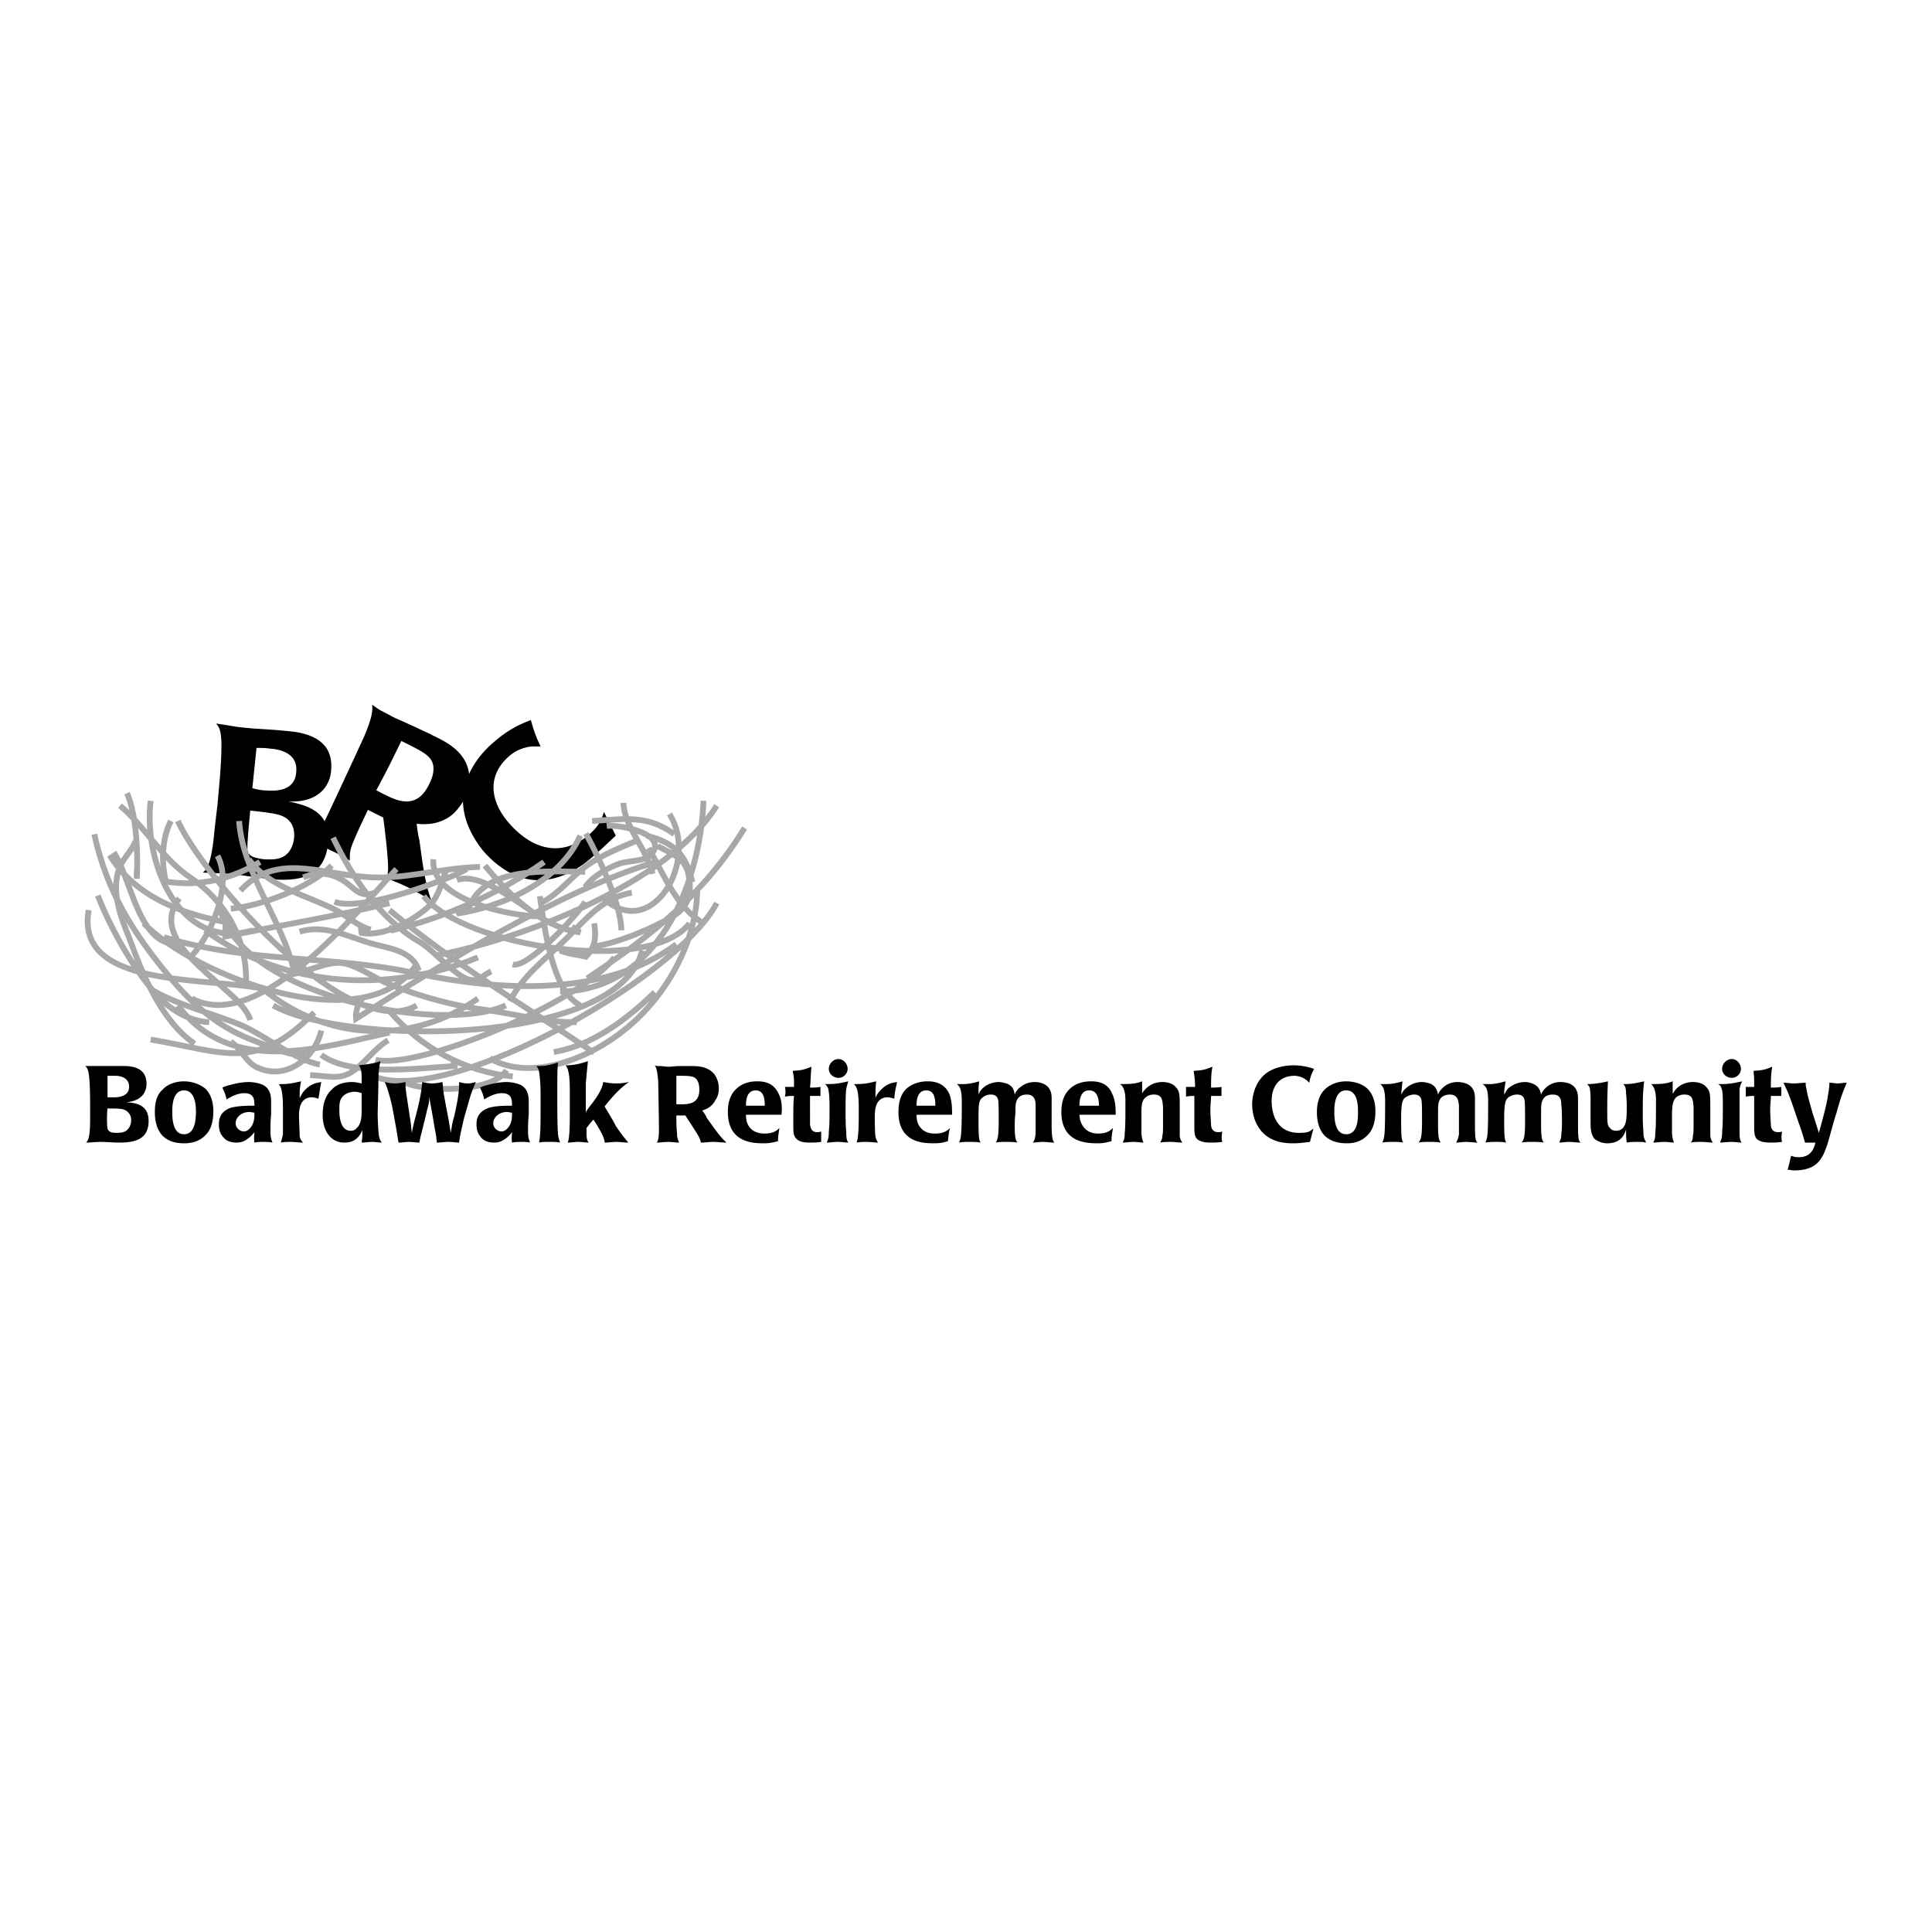 <svg xmlns="http://www.w3.org/2000/svg" width="2500" height="2500" viewBox="0 0 192.756 192.756"><path fill-rule="evenodd" clip-rule="evenodd" fill="#fff" d="M0 0h192.756v192.756H0V0z"/><path d="M26.704 87.675c-1.25-.139-2.432-.347-3.682-.486-.972-.07-1.875-.07-2.778-.139.278-.278.834-.417 1.181-4.445l.278-2.361c.694-7.153.347-7.431-.139-8.056 1.042.139 1.945.347 2.848.417 1.25.139 2.501.139 4.446.348 2.987.277 4.446 1.597 4.168 4.028-.069.972-.833 3.125-4.238 2.986 1.667.347 4.238.903 3.96 4.098-.348 3.54-2.988 3.957-6.044 3.61zm2.223-5.695c-.625-.764-1.528-.833-3.959-1.111-.069.764-.347 3.403-.278 3.959.139.625.625.764 1.667.903.487 0 1.529.139 2.223-.486.417-.347.695-.972.764-1.667.069-.834-.209-1.39-.417-1.598zm-3.751-3.334c.347.07.764.208 1.25.208.833.07 2.987.208 3.126-1.806.208-1.806-1.459-2.292-2.64-2.361-.417-.07-.834-.07-1.32-.07l-.416 4.029z" fill-rule="evenodd" clip-rule="evenodd"/><path d="M44.834 81.494c-1.25.834-2.501.764-3.265.695.069.556.139 1.111.277 1.667.348 2.5.556 4.236 1.181 5.973a63.178 63.178 0 0 0-2.223-1.25 20.149 20.149 0 0 0-2.154-.903c0-.347.07-.694.07-1.042 0-1.181-.278-3.473-.486-5.07l-1.528-.764c-.486 1.042-.973 2.014-1.458 3.195-.348.833-.348 1.111-.348 1.875-.625-.417-1.32-.764-1.945-1.042-.625-.348-1.32-.625-2.015-.903.278-.139.625-.278 1.528-2.153s3.474-7.431 3.821-8.195c.902-2.083.902-2.778.833-3.264.209.139.486.347.834.556.417.208.903.486 1.458.764.486.208 1.25.556 2.015.903.695.347 1.389.625 1.737.833 1.32.625 2.917 1.458 3.473 3.125.347 1.042.208 2.153-.278 3.195-.346.624-.901 1.388-1.527 1.805zm-1.667-5.348c-.278-.833-1.181-1.25-3.126-2.222-1.181 2.431-1.32 2.708-2.501 4.931.348.139.625.347.973.486 1.25.625 3.126 1.389 4.307-1.111.486-.903.486-1.667.347-2.084z" fill-rule="evenodd" clip-rule="evenodd"/><path d="M61.437 83.369c-.903.833-1.528 1.458-2.432 2.222-.903.764-3.89 3.195-7.433 1.806-1.25-.486-2.501-1.458-3.473-2.639-.695-.903-2.154-2.987-1.876-5.557.208-1.597 1.112-3.611 3.265-5.348 1.389-1.181 2.57-1.667 3.473-2.014.347 1.181.417 1.458.973 2.639h-.486c-1.181-.069-2.153.556-2.5.834-2.293 1.875-2.154 4.375-.348 6.598 1.945 2.361 4.932 3.958 8.058 1.458.417-.347.764-.695 1.042-1.111.347-.556.417-.833.556-1.25l1.181 2.362z" fill-rule="evenodd" clip-rule="evenodd"/><path d="M65.396 86.008c-9.656 2.917-21.326 10.208-29.871 15.626-.069-.695.139-1.389.625-2.014m2.71-8.82c6.321 5.278 13.616 9.653 20.423 14.237m-5.418-15.626c.486 3.403 1.25 9.444 4.029 10.903m3.404-4.792c-3.404 4.515-19.589 11.251-23.827 10.21m-6.113-4.722c-5.905 5.973-8.892 3.957-16.325 2.707m2.71-21.806c2.709 5.903 17.158 22.292 23.827 18.404m-19.034-8.89c0 .694-.07 1.319-.07 2.014 5.488-1.111 10.976-2.014 16.394-3.333m.695-3.403c-3.751 4.028-13.685 16.53-20.423 12.918m-4.793-7.501c5.071 5.208 22.021 11.876 27.23 4.097m17.714-4.097c.208 1.319.139 2.361-.833 3.333-.764-.208-1.875-.278-2.57-.625m10.906-13.612c3.057 4.723-1.875 13.057-6.808 8.195m-1.528-6.25c1.528 2.778 3.543 7.292 3.543 9.653m2.709-8.195c1.667 2.847 2.778 5.903 5.488 7.5m4.098-9.514c-4.098 6.667-9.308 10.765-15.699 15m11.6-17.709c-.347 8.473-4.654 18.959-14.31 19.029M17.048 81.911c-.903 1.736-.973 4.167-.486 6.042 3.334.556 6.6-.278 9.378-1.944m-10.906-6.113c-.764 6.112 2.848 15.071 10.211 12.917m4.099 4.099c-1.181-5.14-5.141-9.793-5.488-15.001M8.851 90.8c-1.528 8.334 13.477 6.459 18.409 8.125m0 1.389c7.155 4.027 34.385 4.168 36.817-5.486m-16.394 4.793c-6.53 4.652-14.935 4.236-21.118-.695m15.699-9.515c4.099 5.07 22.507 7.917 26.536 2.708m-1.32 2.084c-7.085 5.348-17.783 4.652-25.91 2.916-8.614-1.875-16.464-.971-25.216-3.611m55.155-3.403c-4.099 7.779-28.064 20.975-34.733 17.016m2.084-4.098c-6.53 1.389-15.699 4.514-21.118-2.709m4.099-10.209c1.39 9.029 21.882 13.195 28.62 10.209m-2.778-4.792c-8.614 3.542-19.172 3.194-27.23-2.708m51.056-12.432c-4.932 7.848-19.381 13.265-27.925 14.932m-32.649-10c2.64 4.306 7.502 5.972 12.227 6.806m-10.49-12.988c.972 2.223 1.111 6.112.972 8.542v-.833m8.059-1.458c1.598 2.986-.764 8.264-2.918 10.348m43.416-15.626c.07 2.361 2.362 4.653 2.918 7.084m-6.739 2.778c-.695 1.25-5.766 6.736-7.225 6.25m-19.241 10.002c-2.501-.486-5.21-2.709-7.572-3.82-2.918-1.25-6.321-2.014-9.031-3.543m-3.959-13.82c1.528 2.431 2.084 6.598 4.307 8.473.834.625 1.598.695 2.64 1.042m51.265-5.904c0 5.209-3.056 10.695-7.085 13.958-3.404 2.85-9.378 5.418-13.616 2.988m-16.81-.347c2.917 2.223 9.864 1.318 13.337 1.111.07-.277-.139-.277-.347-.418M33.095 86.355c-2.292 2.292-7.085 4.028-10.073 4.306m1.807-4.931c1.945 2.778 5.835 3.611 8.683 5.07 1.181.625 2.154 1.597 3.474 1.944m20.908-9.375c-2.015 4.514-7.641 7.083-12.295 7.778.486-.556 1.112-.903 1.806-1.181m6.877-3.958c-4.585 3.194-9.794 5.486-15.144 6.806-.139-.069-.139-.208 0-.347m5.419-5.764c-.556 1.389-.695 2.708-1.875 3.819-1.667 1.459-4.376 2.917-6.599 2.57-.07-.278-.07-.556-.07-.833m-2.779-8.681c1.945 4.028 4.654 8.056 8.544 10.348 1.32.694 3.682 3.542 5.071 3.819.973.209 1.25-.416 2.153-.832M43.237 85.73c-.348 4.097 7.85 5.695 10.559 5.695 0-.278-.139-.069-.347-.139M9.407 83.23c1.25 5.695 3.82 9.792 7.572 14.307 2.431 2.916 5.001 5.068 8.614 6.389 1.111.416 3.959 1.736 5.001 1.182m15.977-18.405c-1.319.764-2.917 1.25-4.376 1.806-2.015.694-6.877 2.223-8.822 1.458m15.004-3.612c2.292 2.778 5.626 6.181 9.517 6.667-.278-.139-.556-.417-.834-.556m.487 9.514c-2.918.07-5.905-.764-8.822-1.18-3.334-.416-6.668-1.32-9.794-2.57-1.459-.555-3.404-2.014-4.863-2.152-1.389-.139-3.404.834-4.793 1.111 0-.348-.07-.834 0-1.111m36.052 2.916c-2.848 2.779-6.321 5.348-10.072 5.973M9.754 89.342c1.25 3.194 3.473 7.223 5.766 9.793 1.32 1.527 3.334 2.777 5.349 2.846m-1.459 2.154c-3.404-2.361-5.21-7.016-6.599-10.765-.903-2.222-1.806-4.792-.764-7.084.417-.833 1.181-1.527 1.458-2.361m52.1.486c1.667.903 2.848 1.25 3.125 3.056.348 1.875-.208 3.125-1.598 3.959-2.014 1.181-5.418 2.639-7.78 2.986m-8.821 12.361c-1.32 2.223-7.989 2.223-10.073 1.25m-8.405-5.209c-.556 2.57-3.334 5-6.251 3.75-1.25-.484-1.667-1.875-2.779-2.639m41.471-20.556c2.778.694 3.959 1.875 4.584 4.653m-10.003-6.111c3.334-.208 5.558-.625 8.197 1.319m-6.738-.833c1.39-.139 6.321.833 4.376 2.917-.556.625-2.223.555-3.056.833-1.181.417-2.709 1.25-3.474 2.361m0-1.528c-3.543 0-10.281-.695-11.67 3.82m-16.463-3.264c1.25-.486 2.432-.556 3.821.208 1.25.694 1.737 2.014 3.473 1.25m-13.546-.139c3.404-3.75 7.85-1.736 12.157-1.389 4.029.417 7.71-.902 11.74-.972m-2.293 1.32c2.362-.973 6.877 2.847 8.683 3.958m9.308-7.917c-1.667.695-3.404 1.389-4.932 2.431-1.598 1.111-2.848 2.848-4.584 3.75m-24.175 2.917c2.5-.764 4.793.486 7.155 1.18 1.737.486 4.099.695 4.724 2.708M17.882 89.62c-3.612 4.792 6.252 8.958 7.085 12.154m38.068-12.71c-2.848.486-4.516 2.569-6.46 4.514-1.945 1.944-4.446 3.75-5.696 6.32m-26.328-2.013c.069-4.237-2.084-7.988-5.488-10.279-2.917-1.945-4.516-5.07-7.086-7.223m39.179 27.015c-4.793-.486-9.169-2.848-12.295-6.527m-7.92 6.389c2.431.139 3.265.625 5.001-.973.903-.832 1.737-1.875 2.779-2.5" fill="none" stroke="#a6a8aa" stroke-width=".579" stroke-miterlimit="2.613"/><path d="M11.908 113.996c-.625 0-1.25-.068-1.875-.068-.486 0-.973.068-1.458.068.139-.139.417-.277.417-2.291v-1.25c0-3.682-.208-3.82-.486-4.098h3.82c1.528 0 2.292.555 2.292 1.805 0 .557-.277 1.668-2.015 1.807.903.068 2.223.207 2.223 1.875-.001 1.804-1.321 2.152-2.918 2.152zm-1.181-4.514h.625c.417 0 1.528-.07 1.528-1.041 0-.973-.903-1.111-1.459-1.111h-.694v2.152zm2.015 1.459c-.348-.348-.765-.348-2.015-.348-.069.416-.069 1.736 0 2.014.139.348.417.416.903.416.277 0 .833 0 1.111-.346.208-.209.347-.557.347-.904.001-.486-.208-.693-.346-.832zM20.521 108.648c.556.557.764 1.389.764 2.223 0 1.666-.625 2.223-.833 2.432-.695.693-1.598.764-2.084.764-2.362 0-2.917-1.598-2.917-3.125 0-.834.139-1.668.764-2.223.556-.625 1.458-.834 2.153-.834.625 0 1.528.209 2.153.763zm-3.334 2.223c0 .834.069 2.291 1.181 2.291 1.111 0 1.181-1.527 1.181-2.291 0-1.041-.278-2.084-1.181-2.084-.972 0-1.181 1.111-1.181 2.084zM23.022 110.523c.765-.207 1.737-.207 2.362-.207 0-.695-.07-1.25-1.042-1.25-.695 0-1.39.416-1.737.625-.139-.625-.208-.695-.417-1.182.277-.139.556-.209.833-.277.487-.139 1.181-.277 1.807-.277.347 0 .903.068 1.389.277.833.416.833 1.25.833 1.805v1.182c-.069.555-.069 1.389-.069 1.666 0 .557.069.764.208 1.111-.278-.068-.556-.068-.903-.068-.278 0-.556 0-.903.068-.07-.486 0-.834 0-1.041a2.706 2.706 0 0 1-.625.625 1.758 1.758 0 0 1-1.181.416c-.486 0-.973-.139-1.25-.486-.417-.416-.486-.902-.486-1.318 0-.348 0-1.251 1.181-1.669zm1.32 2.362c.278 0 .486-.207.556-.277.486-.486.486-1.111.486-1.598-.139 0-.348-.068-.486-.068-.903 0-1.389.625-1.389 1.111 0 .484.416.832.833.832zM30.316 109.76c-.487.416-.487 1.32-.487 1.668 0 .139.07 1.527.07 1.943.069.348.208.486.347.625-.417 0-.833-.068-1.181-.068-.348 0-.695 0-1.042.068.069-.277.139-.486.208-.834v-2.568c0-2.014-.278-2.223-.417-2.432 1.042 0 1.25-.068 2.223-.277-.139.695-.139.902-.139 1.666.139-.207.208-.484.556-.832.625-.625 1.181-.695 1.598-.764-.139.693-.139.832-.278 1.666-.208-.07-.417-.139-.694-.139-.347 0-.625.139-.764.278zM33.095 108.719c.486-.557 1.25-.764 2.015-.764.347 0 .625.068.973.139 0-1.182 0-1.389-.278-1.807 1.181-.139 1.528-.207 2.153-.416-.139.625-.208 1.111-.208 2.361 0 .348-.069 2.709-.069 2.916 0 .625.069 1.459.069 1.668.069.764.139.902.347 1.18-.347 0-.625-.068-.973-.068-.347 0-.694.068-1.042.068.069-.486.069-.625.069-1.25-.139.277-.208.486-.486.764-.347.348-.764.486-1.32.486-1.25 0-2.153-1.041-2.153-2.777 0-1.182.348-2.014.903-2.5zm1.875 4.097c.139 0 .417 0 .625-.279.486-.416.486-1.25.486-1.875v-1.596c-.208-.07-.417-.141-.695-.141s-1.042.07-1.389.766c-.139.277-.139.693-.139 1.109.001.696.14 2.016 1.112 2.016zM40.875 111.357c.139.834.139.973.208 1.666.139-.625.139-.764.556-2.291.208-.902.417-1.807.486-2.777.347.068.694.139.973.139.347 0 .694-.07 1.042-.139.07.625.07.902.208 1.596.139.766.278 1.459.417 2.223l.208 1.25c.139-.832.139-.971.348-1.666.417-1.875.486-2.5.486-3.402.278.068.486.139.833.139s.556-.07.833-.139c-.139.346-.208.486-.347.832-.278.764-.347 1.111-.833 2.779-.348 1.527-.417 1.805-.486 2.43-.347 0-.625-.068-1.042-.068-.417 0-.764.068-1.181.068-.07-.625-.07-.764-.208-1.389-.278-1.736-.348-1.945-.556-3.195 0 .418 0 .625-.208 1.32-.07.348-.417 1.736-.486 2.014-.139.557-.208.764-.278 1.25-.347 0-.694-.068-1.042-.068-.348 0-.695.068-1.042.068-.139-.764-.139-.973-.625-3.541-.208-.973-.556-2.154-.764-2.5.348.068.695.139 1.042.139.348 0 .695-.07 1.042-.139 0 .555 0 .693.208 2.014l.208 1.387zM48.794 110.523c.695-.207 1.667-.207 2.292-.207 0-.695-.069-1.25-1.042-1.25-.694 0-1.39.416-1.736.625-.139-.625-.208-.695-.417-1.182.278-.139.556-.209.833-.277.486-.139 1.181-.277 1.806-.277.347 0 .903.068 1.389.277.833.416.833 1.25.833 1.805v1.182c-.069.555-.069 1.389-.069 1.666 0 .557.069.764.208 1.111-.278-.068-.556-.068-.903-.068-.278 0-.556 0-.903.068-.069-.486 0-.834 0-1.041a2.687 2.687 0 0 1-.625.625c-.348.277-.695.416-1.181.416s-.972-.139-1.25-.486c-.417-.416-.486-.902-.486-1.318 0-.348 0-1.251 1.251-1.669zm1.25 2.362c.278 0 .486-.207.556-.277.486-.486.486-1.111.486-1.598-.139 0-.347-.068-.486-.068-.903 0-1.389.625-1.389 1.111 0 .484.416.832.833.832zM55.671 113.162c.069.486.139.625.208.834-.278-.068-.625-.068-1.181-.068-.486 0-.625 0-.903.068.139-1.041.139-1.459.139-4.236 0-.834 0-1.459-.069-2.152-.07-.834-.139-.973-.348-1.25.973 0 1.181-.07 2.154-.348-.07.764-.07 1.111-.07 3.402.001 1.668.001 2.779.07 3.75zM58.728 110.523c.347-.416.486-.625.833-1.111.417-.693.556-1.041.625-1.457.417.068.764.139 1.32.139s.833-.07 1.25-.139c-1.042.693-1.875 1.736-2.431 2.43.139.277.348.557.487.834.208.348.417.693.625 1.111.417.625.625.902 1.25 1.666-.417 0-.833-.068-1.181-.068-.417 0-.764.068-1.181.068 0-.209-.069-.693-1.111-2.291-.347.348-.417.486-.695.832v.557c0 .555.07.693.208.902-.347 0-.695-.068-1.042-.068s-.695.068-1.042.068c.07-.209.208-.486.208-2.848v-2.361c0-2.014-.278-2.291-.417-2.5.556 0 1.25-.068 2.223-.416-.069.764-.139 1.318-.208 2.223v2.916c.07-.209.209-.348.279-.487zM71.371 109.76c-.348.695-.903.902-1.32 1.041.208.209.347.486.486.766.765 1.041 1.25 1.805 1.945 2.43-.417 0-.903-.068-1.32-.068-.417 0-.833.068-1.25.068 0-.139-.069-.348-.139-.486-.278-.555-.972-1.527-1.389-2.223h-.904c0 .557 0 1.111.07 1.807 0 .416.069.555.208.902-.348 0-.695-.068-1.111-.068-.348 0-.765.068-1.111.068.069-.139.208-.277.208-1.318 0-1.111-.069-4.236-.069-4.654-.069-1.18-.208-1.527-.348-1.736.139.07.278.07.486.07.278 0 .556.068.903.068.278 0 .694-.068 1.111-.068h.973c.764 0 1.667 0 2.361.693.348.348.556.973.556 1.529.001.345-.069.831-.346 1.179zm-1.946-2.153c-.278-.277-.833-.277-1.945-.277v2.846h.487c.764 0 1.806-.068 1.806-1.457-.001-.557-.139-.905-.348-1.112zM74.427 111.219c0 .277 0 .902.486 1.389s1.181.486 1.389.486c.903 0 1.25-.348 1.459-.557-.069.557-.139.766-.139 1.32-.556.139-.834.209-1.459.209-1.042 0-3.543-.07-3.543-3.125 0-.557.07-1.598.833-2.293.556-.555 1.32-.764 2.084-.764 1.042 0 1.736.348 2.153 1.25.347.695.347 1.527.277 2.084h-3.54v.001zm1.875-.903c0-.625-.069-1.529-.903-1.529-.973 0-.973 1.182-.973 1.529h1.876zM78.317 109.412c.069-.416.069-.555 0-.971h.903c0-.766 0-1.043-.139-1.598.833-.07 1.042-.07 1.875-.418-.069.695-.069 1.389-.139 2.084.486 0 .625 0 1.042-.068v.902h-1.042V112.259c.069.139.069.695.694.695.139 0 .278 0 .417-.07v1.043c-.486.068-.764.068-1.111.068-.348 0-.973 0-1.32-.348-.348-.277-.348-.764-.348-1.25v-1.111c0-.693 0-1.18.07-1.943-.416.001-.554.001-.902.069zM82.624 108.58c-.139-.279-.208-.348-.347-.418 1.181 0 1.389-.068 2.362-.277-.069.209-.139.416-.208.764-.069.486-.069 1.668-.069 2.152 0 .486 0 1.598.069 2.084 0 .764.069.902.208 1.111-.277 0-.625-.068-1.111-.068-.347 0-.695.068-1.042.068.139-.348.208-.486.208-1.111.069-.693.069-1.25.069-2.5 0-1.041-.07-1.459-.139-1.805zm.069-1.945c0-.486.417-.973.972-.973.487 0 .903.486.903.973s-.417.902-.903.902c-.555 0-.972-.416-.972-.902zM87.764 109.76c-.486.416-.486 1.32-.486 1.668 0 .139 0 1.527.069 1.943.07.348.139.486.278.625-.348 0-.764-.068-1.181-.068-.348 0-.625 0-.973.068.069-.277.139-.486.139-.834.069-.484.069-1.666.069-2.568 0-2.014-.277-2.223-.486-2.432 1.042 0 1.32-.068 2.223-.277-.07.695-.07.902-.07 1.666.07-.207.208-.484.556-.832.625-.625 1.111-.695 1.598-.764-.139.693-.208.832-.278 1.666-.208-.07-.417-.139-.695-.139-.346 0-.624.139-.763.278zM91.446 111.219c0 .277 0 .902.486 1.389s1.111.486 1.389.486c.903 0 1.25-.348 1.459-.557-.139.557-.139.766-.208 1.32-.486.139-.764.209-1.389.209-1.112 0-3.543-.07-3.543-3.125 0-.557.07-1.598.764-2.293.625-.555 1.39-.764 2.154-.764.972 0 1.736.348 2.153 1.25.278.695.278 1.527.278 2.084h-3.543v.001zm1.875-.903c0-.625-.069-1.529-.903-1.529-.973 0-.973 1.182-.973 1.529h1.876zM100.406 108.094c.766.277.766.832.834 1.111.07-.209.209-.418.418-.625.555-.486 1.041-.625 1.598-.625.346 0 .555.068.764.139.902.348.902 1.18.902 1.527v2.57c0 1.457.139 1.666.279 1.805-.418 0-.766-.068-1.182-.068-.348 0-.695.068-.973.068.209-.277.209-.416.277-.834v-1.318-1.598c0-.348-.068-1.041-.834-1.041-.207 0-.555 0-.832.277-.348.348-.348.834-.348 1.459 0 .139-.07.625-.07 1.318 0 1.459.139 1.527.277 1.736-.416-.068-.764-.068-1.18-.068-.348 0-.695 0-.973.068.07-.209.277-.277.277-2.014 0-1.182 0-2.014-.068-2.291-.139-.486-.557-.486-.766-.486-.277 0-.625.139-.832.346-.348.279-.348.834-.348 2.084 0 2.084.068 2.084.207 2.361-.416-.068-.764-.068-1.111-.068s-.694 0-1.042.068c.209-.486.278-.625.278-4.098 0-1.389-.278-1.527-.486-1.736h.556c.694 0 1.18-.139 1.667-.277-.068.557-.068.695-.068 1.32.068-.209.207-.418.416-.625.348-.348.973-.625 1.598-.625.279.001.488.069.765.14zM107.701 111.219c0 .277.07.902.555 1.389.486.486 1.111.486 1.32.486.904 0 1.25-.348 1.459-.557-.07.557-.139.766-.139 1.32-.557.139-.834.209-1.389.209-1.111 0-3.613-.07-3.613-3.125 0-.557.07-1.598.834-2.293.555-.555 1.32-.764 2.154-.764.973 0 1.736.348 2.082 1.25.348.695.348 1.527.348 2.084h-3.611v.001zm1.945-.903c0-.625-.139-1.529-.973-1.529-.973 0-.973 1.182-.973 1.529h1.946zM117.287 108.441c.416.416.416.764.416 2.152v2.777c.07.348.141.486.279.625-.418 0-.834-.068-1.182-.068s-.695 0-1.041.068c.068-.209.207-.277.207-.693.07-.209.07-.418.07-1.598v-1.25c-.07-.695-.07-1.25-.902-1.25-.141 0-.557 0-.904.346-.348.348-.348.834-.348 1.736v1.875c.07.418.07.557.209.834-.348 0-.695-.068-.973-.068-.416 0-.764.068-1.111.068.139-.277.209-.416.209-.973.068-.555.068-1.596.068-3.264 0-1.25-.416-1.527-.555-1.598 1.318 0 1.666-.068 2.223-.277v1.25c.068-.209.209-.348.416-.555.418-.418 1.043-.625 1.598-.625.487.002 1.044.141 1.321.488zM118.33 109.412v-.971h.902c0-.766-.07-1.043-.139-1.598.834-.07 1.041-.07 1.875-.418-.139.695-.139 1.389-.139 2.084.416 0 .555 0 1.041-.068v.902h-1.041c0 .416-.07.902-.07 1.318 0 .625.07 1.391.07 1.598 0 .139.07.695.695.695.139 0 .277 0 .416-.07-.07.557-.07.695 0 1.043-.486.068-.764.068-1.111.068s-.973 0-1.389-.348c-.279-.277-.279-.764-.279-1.25v-1.111-1.943c-.345.001-.485.001-.831.069zM130.693 113.928c-.625.068-1.041.139-1.666.139s-2.57 0-3.543-1.736c-.348-.557-.557-1.389-.557-2.154 0-.555.139-1.875 1.111-2.846.557-.557 1.6-1.043 3.057-1.043.904 0 1.529.209 2.016.348-.279.555-.348.695-.486 1.389-.07-.068-.139-.139-.209-.209a2.031 2.031 0 0 0-1.25-.484c-1.527 0-2.293 1.041-2.293 2.5 0 1.598.695 3.193 2.709 3.193.279 0 .557 0 .834-.068.277-.07.416-.209.625-.348l-.348 1.319zM136.459 108.648c.557.557.766 1.389.766 2.223 0 1.666-.627 2.223-.834 2.432-.695.693-1.529.764-2.016.764-2.43 0-2.986-1.598-2.986-3.125 0-.834.209-1.668.764-2.223.625-.625 1.459-.834 2.154-.834.693 0 1.597.209 2.152.763zm-3.334 2.223c0 .834.07 2.291 1.182 2.291 1.18 0 1.18-1.527 1.18-2.291 0-1.041-.207-2.084-1.18-2.084s-1.182 1.111-1.182 2.084zM142.643 108.094c.693.277.764.832.834 1.111.068-.209.207-.418.416-.625a2.089 2.089 0 0 1 1.527-.625c.348 0 .625.068.834.139.904.348.904 1.18.904 1.527v2.57c0 1.457.068 1.666.277 1.805-.418 0-.764-.068-1.182-.068-.348 0-.693.068-.973.068.139-.277.209-.416.279-.834v-1.318-1.598c-.07-.348-.07-1.041-.904-1.041-.139 0-.486 0-.834.277-.346.348-.346.834-.346 1.459v1.318c0 1.459.139 1.527.277 1.736-.418-.068-.834-.068-1.182-.068s-.693 0-1.041.068c.139-.209.348-.277.348-2.014 0-1.182 0-2.014-.07-2.291-.139-.486-.557-.486-.764-.486-.277 0-.625.139-.904.346-.277.279-.346.834-.346 2.084 0 2.084.068 2.084.207 2.361-.348-.068-.693-.068-1.041-.068s-.695 0-1.043.068c.209-.486.279-.625.279-4.098 0-1.389-.279-1.527-.486-1.736h.555c.695 0 1.182-.139 1.668-.277-.07.557-.07.695-.139 1.32.139-.209.207-.418.484-.625.348-.348.973-.625 1.6-.625.279.001.488.069.766.14zM152.854 108.094c.764.277.834.832.902 1.111.07-.209.209-.418.418-.625a2.089 2.089 0 0 1 1.527-.625c.348 0 .625.068.834.139.902.348.902 1.18.902 1.527v2.57c0 1.457.07 1.666.279 1.805-.418 0-.764-.068-1.182-.068-.348 0-.695.068-.973.068.139-.277.209-.416.209-.834.068-.484.068-.902.068-1.318 0-.277 0-1.182-.068-1.598 0-.348 0-1.041-.834-1.041-.139 0-.555 0-.834.277-.348.348-.348.834-.348 1.459v1.318c0 1.459.141 1.527.279 1.736-.418-.068-.834-.068-1.182-.068s-.695 0-1.041.068c.139-.209.346-.277.346-2.014 0-1.182 0-2.014-.068-2.291-.139-.486-.557-.486-.764-.486-.279 0-.695.139-.904.346-.277.279-.348.834-.348 2.084 0 2.084.07 2.084.209 2.361-.348-.068-.695-.068-1.041-.068-.348 0-.695 0-1.043.068.209-.486.277-.625.277-4.098 0-1.389-.277-1.527-.555-1.736h.625c.695 0 1.111-.139 1.668-.277-.07.557-.141.695-.141 1.32.141-.209.209-.418.418-.625a2.566 2.566 0 0 1 1.666-.625c.283.001.49.069.699.14zM162.092 112.26c.141-.277.209-.693.209-1.666 0-.277 0-.973-.068-1.459 0-.693-.141-.834-.279-.973.834 0 1.111-.068 2.084-.277-.139 1.111-.139 1.807-.139 3.611 0 .764.07 1.182.07 1.736.068.416.139.486.277.764-.277-.068-.557-.068-.834-.068-.416 0-.693 0-1.111.068-.068-.555-.068-.693-.068-1.318-.141.484-.486 1.389-1.877 1.389-.625 0-1.041-.279-1.25-.418-.348-.416-.416-.902-.416-1.666v-2.223c0-1.389-.141-1.389-.348-1.598.486 0 1.18-.068 2.084-.277-.07 1.459-.07 2.223-.07 2.986 0 1.111 0 1.459.279 1.666.068.141.277.279.625.279.207 0 .625-.07.832-.556zM170.221 108.441c.416.416.416.764.416 2.152v2.777c.07.348.139.486.277.625-.416 0-.764-.068-1.18-.068-.348 0-.695 0-1.043.068.139-.209.209-.277.209-.693.068-.209.068-.418.068-1.598v-1.25c-.068-.695-.068-1.25-.902-1.25-.139 0-.555 0-.902.346-.279.348-.348.834-.348 1.736v1.875c.068.418.068.557.209.834-.279 0-.625-.068-.973-.068-.418 0-.766.068-1.111.068.139-.277.207-.416.207-.973.07-.555.07-1.596.07-3.264 0-1.25-.418-1.527-.486-1.598 1.25 0 1.598-.068 2.152-.277v1.25c.141-.209.209-.348.418-.555.416-.418 1.041-.625 1.598-.625.487.002 1.041.141 1.321.488zM171.748 108.58c-.068-.279-.209-.348-.348-.418 1.182 0 1.391-.068 2.432-.277-.139.209-.209.416-.277.764V112.885c0 .764.068.902.209 1.111-.279 0-.557-.068-1.043-.068-.348 0-.764.068-1.111.068.139-.348.209-.486.209-1.111.068-.693.068-1.25.068-2.5 0-1.041 0-1.459-.139-1.805zm.07-1.945c0-.486.416-.973.973-.973.486 0 .902.486.902.973s-.416.902-.902.902c-.557 0-.973-.416-.973-.902zM174.18 109.412v-.971h.834c0-.766 0-1.043-.07-1.598.834-.07 1.043-.07 1.877-.418-.141.695-.141 1.389-.141 2.084.418 0 .557 0 1.043-.068v.902h-1.043c0 .416-.068.902-.068 1.318 0 .625.068 1.391.068 1.598 0 .139.07.695.695.695.139 0 .277 0 .416-.07-.068.557-.068.695 0 1.043-.486.068-.764.068-1.111.068s-.973 0-1.389-.348c-.277-.277-.277-.764-.277-1.25v-1.111-1.943c-.348.001-.487.001-.834.069zM182.377 109.273c.139-.764.139-1.041.139-1.25.348 0 .555.07.834.07.277 0 .555-.07.902-.07-.416.973-.555 1.32-1.041 3.057-.279.832-.625 2.223-.904 3.125-.486 1.389-.973 2.568-3.334 2.568-.209 0-.416-.068-.625-.068.209-.695.209-.834.348-1.389.207.068.416.139.764.139 1.25 0 1.527-.902 1.668-1.459h-1.043a25.485 25.485 0 0 0-.695-2.152c-.764-2.293-.971-2.848-1.457-3.82.346 0 .693.07 1.041.07.416 0 .764-.07 1.182-.07 0 .209 0 .348.068.557.07.625.418 1.736.625 2.5.209.625.418 1.318.625 1.943.278-1.042.764-2.708.903-3.751z" fill-rule="evenodd" clip-rule="evenodd"/></svg>